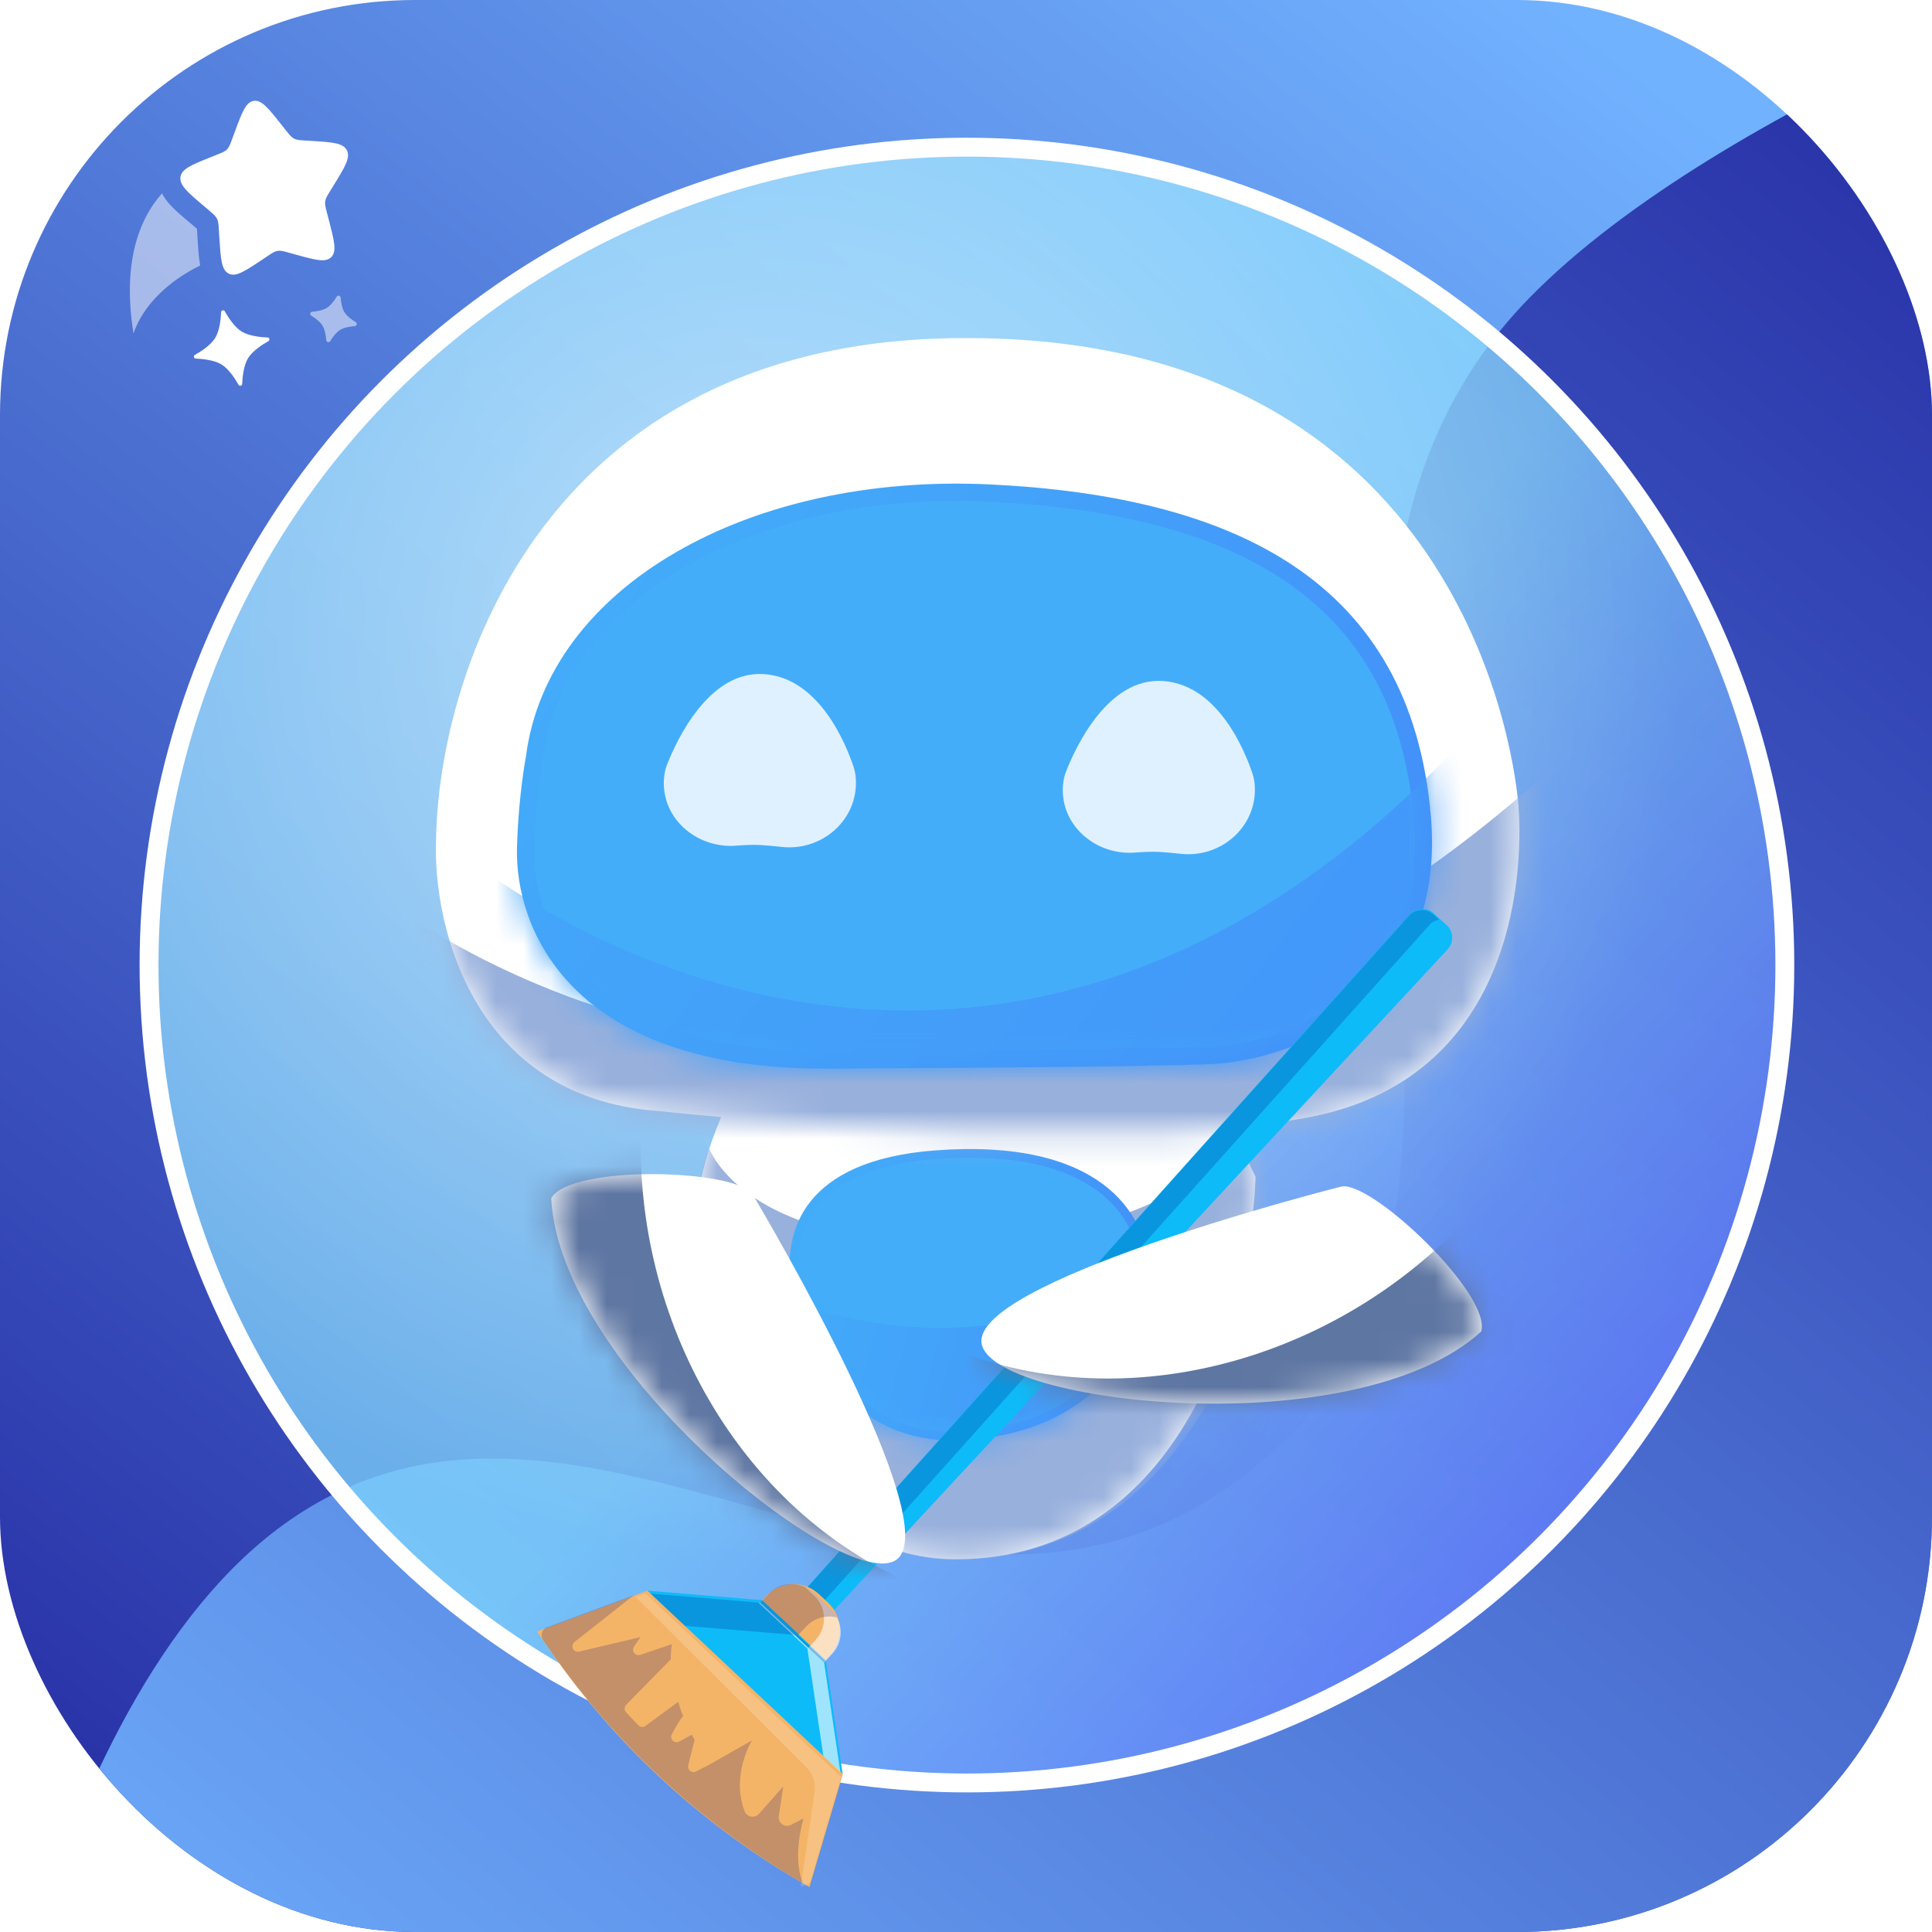 <?xml version="1.0" encoding="UTF-8"?> <svg xmlns="http://www.w3.org/2000/svg" width="70" height="70" viewBox="0 0 70 70" fill="none"><g clip-path="url(#clip0_316_18359)"><rect width="70" height="70" rx="15.04" fill="url(#paint0_linear_316_18359)"></rect><path d="M44.058 54.175C58.76 44.667 43.169 23.324 55.405 10.801C62.479 3.561 78.066 -1.777 78.066 -1.777V82.441H-1.572C-1.572 82.441 0.875 62.327 10.049 55.405C20.658 47.401 32.898 61.392 44.058 54.175Z" fill="url(#paint1_linear_316_18359)"></path><circle cx="35.034" cy="34.966" r="29.634" fill="url(#paint2_linear_316_18359)" fill-opacity="0.7"></circle><circle cx="35.034" cy="34.966" r="29.634" fill="url(#paint3_radial_316_18359)" fill-opacity="0.5"></circle><circle cx="35.034" cy="34.966" r="29.634" stroke="white" stroke-width="0.684"></circle><g filter="url(#filter0_d_316_18359)"><path d="M45.013 41.892C44.852 46.508 42.452 55.742 34.142 55.742C28.713 55.742 25.368 49.712 24.801 44.71C24.501 42.056 25.446 40.201 26.17 38.51L41.228 33.92L45.013 41.892Z" fill="white"></path><mask id="mask0_316_18359" style="mask-type:alpha" maskUnits="userSpaceOnUse" x="24" y="33" width="22" height="23"><path d="M45.013 41.892C44.852 46.508 42.452 55.742 34.142 55.742C28.713 55.742 25.368 49.712 24.801 44.71C24.501 42.056 25.446 40.201 26.17 38.51L41.228 33.92L45.013 41.892Z" fill="white"></path></mask><g mask="url(#mask0_316_18359)"><path d="M45.666 41.827C45.504 46.544 42.506 55.755 34.179 55.755C28.739 55.755 25.387 50.005 24.819 44.894C24.518 42.182 25.222 40.862 25.222 40.862C25.222 40.862 26.514 44.534 34.582 44.236C42.651 43.938 44.801 40.065 44.801 40.065L45.666 41.827Z" fill="#98B0DC"></path></g><path d="M34.581 51.261C32.452 51.424 30.98 50.589 29.994 49.445C29.003 48.296 28.502 46.83 28.34 45.747C28.201 44.816 28.312 43.746 29.018 42.866C29.724 41.987 31.048 41.267 33.399 41.087C36.347 40.861 38.234 41.418 39.386 42.276C40.535 43.131 40.973 44.3 40.998 45.347C41.015 46.08 40.749 47.459 39.81 48.703C38.876 49.941 37.268 51.056 34.581 51.261Z" fill="#44ADFA" stroke="url(#paint4_linear_316_18359)" stroke-width="0.314"></path><mask id="mask1_316_18359" style="mask-type:alpha" maskUnits="userSpaceOnUse" x="28" y="40" width="14" height="12"><path d="M34.593 51.418C30.226 51.752 28.515 47.979 28.185 45.77C27.898 43.854 28.634 41.294 33.387 40.931C39.328 40.476 41.103 43.166 41.154 45.343C41.191 46.875 40.053 51 34.593 51.418Z" fill="#333389"></path></mask><g mask="url(#mask1_316_18359)"><path d="M42.05 42.285C39.207 49.029 30.992 47.628 27.239 46.084C27.954 49.448 29.438 56.237 29.65 56.479C29.862 56.721 38.945 55.875 43.46 55.422C44.175 48.234 44.894 35.542 42.05 42.285Z" fill="url(#paint5_linear_316_18359)"></path></g><path d="M47.047 39.709C41.01 40.913 28.711 40.069 23.316 39.497C16.647 38.986 15.206 32.761 15.319 29.712C15.412 23.472 19.331 11.812 33.871 11.504C52.078 11.119 54.312 26.061 54.523 28.278C54.733 30.495 54.595 38.204 47.047 39.709Z" fill="white"></path><mask id="mask2_316_18359" style="mask-type:alpha" maskUnits="userSpaceOnUse" x="15" y="11" width="40" height="30"><path d="M47.047 39.709C41.01 40.913 28.711 40.069 23.316 39.497C16.647 38.986 15.206 32.761 15.319 29.712C15.412 23.472 19.331 11.812 33.871 11.504C52.078 11.119 54.312 26.061 54.523 28.278C54.733 30.495 54.595 38.204 47.047 39.709Z" fill="white"></path></mask><g mask="url(#mask2_316_18359)"><path d="M56.408 26.47C38.152 43.657 19.608 36.622 13.249 31.644C10.207 34.97 5.278 43.058 4.844 43.296C4.411 43.533 43.285 53.585 62.776 58.581C68.26 40.716 74.663 9.284 56.408 26.47Z" fill="#98B0DC"></path></g><path d="M18.887 26.703L18.887 26.703L18.887 26.703L18.887 26.703L18.889 26.693L18.89 26.683C19.273 23.738 21.21 21.246 24.16 19.534C27.111 17.821 31.058 16.902 35.398 17.114C39.764 17.328 43.497 18.186 46.225 20.017C48.935 21.837 50.682 24.636 51.049 28.814C51.339 32.121 50.13 34.233 48.523 35.548C46.899 36.876 44.847 37.408 43.456 37.486C42.704 37.525 38.854 37.614 29.498 37.652C24.878 37.672 22.135 36.409 20.558 34.839C18.978 33.265 18.527 31.344 18.566 29.972C18.592 29.022 18.673 28.203 18.747 27.621C18.784 27.33 18.82 27.099 18.845 26.942C18.858 26.863 18.869 26.802 18.876 26.762L18.885 26.717L18.887 26.706L18.887 26.703L18.887 26.703Z" fill="#44ADFA" stroke="url(#paint6_linear_316_18359)" stroke-width="0.627"></path><mask id="mask3_316_18359" style="mask-type:alpha" maskUnits="userSpaceOnUse" x="18" y="16" width="34" height="22"><path d="M29.499 37.966C20.144 38.005 18.171 32.848 18.252 29.963C18.306 28.04 18.579 26.642 18.579 26.642C19.376 20.513 26.633 16.372 35.414 16.801C44.194 17.23 50.612 20.259 51.361 28.786C51.96 35.608 46.352 37.638 43.473 37.799C42.713 37.839 38.855 37.927 29.499 37.966Z" fill="#35378E"></path></mask><g mask="url(#mask3_316_18359)"><path d="M54.195 24.183C39.24 42.128 22.843 35.32 16.484 30.342C13.443 33.669 5.526 41.386 5.093 41.623C4.659 41.861 43.533 51.913 63.024 56.909C68.508 39.044 70.246 4.922 54.195 24.183Z" fill="url(#paint7_linear_316_18359)"></path></g><path d="M23.572 27.603C23.573 27.383 23.607 27.166 23.686 26.962C24.037 26.065 25.205 23.538 27.201 23.672C29.199 23.806 30.168 26.196 30.448 27.034C30.512 27.224 30.535 27.422 30.534 27.623C30.524 29.038 29.246 30.091 27.84 29.933C27.552 29.901 27.283 29.876 27.056 29.864C26.812 29.852 26.514 29.863 26.197 29.888C24.823 29.998 23.562 28.982 23.572 27.603Z" fill="#DFF1FF"></path><path d="M38.027 27.853C38.028 27.633 38.062 27.416 38.142 27.212C38.492 26.315 39.66 23.788 41.657 23.922C43.654 24.056 44.623 26.446 44.903 27.284C44.967 27.474 44.99 27.672 44.989 27.873C44.979 29.288 43.701 30.341 42.295 30.183C42.008 30.151 41.738 30.126 41.511 30.114C41.267 30.102 40.969 30.113 40.652 30.138C39.278 30.248 38.017 29.232 38.027 27.853Z" fill="#DFF1FF"></path><path d="M27.023 58.702L50.593 32.384C50.823 32.128 51.217 32.109 51.47 32.341L51.935 32.766C52.188 32.998 52.204 33.393 51.97 33.645L27.935 59.536C27.704 59.785 27.316 59.801 27.066 59.572C26.816 59.343 26.797 58.955 27.023 58.702Z" fill="#0DBBF9"></path><g opacity="0.2"><path d="M26.998 59.669C26.839 59.525 26.774 59.316 26.804 59.117C26.821 59.002 26.871 58.891 26.954 58.797L50.574 32.424C50.805 32.167 51.2 32.148 51.453 32.38L51.658 32.568C51.53 32.592 51.406 32.657 51.312 32.763L27.692 59.136C27.609 59.23 27.559 59.341 27.542 59.456C27.524 59.574 27.54 59.695 27.59 59.805C27.39 59.865 27.163 59.82 26.998 59.669Z" fill="#000072"></path></g><path d="M30.054 63.526L22.974 56.88L27.137 57.225L29.439 59.385L30.054 63.526Z" fill="#0DBBF9"></path><g opacity="0.6"><path d="M29.996 63.631L29.379 63.053L28.774 58.979L26.996 57.311L27.072 57.318L28.806 58.944L29.379 59.481" fill="white"></path></g><path d="M29.44 59.386L27.139 57.226L27.284 57.072C27.794 56.525 28.65 56.497 29.195 57.008L29.523 57.316C30.068 57.828 30.096 58.685 29.585 59.232L29.44 59.386Z" fill="#F4B467"></path><g opacity="0.6"><path d="M29.38 59.486L28.807 58.95L29.069 58.669C29.498 58.21 29.475 57.489 29.016 57.059L28.703 56.766C28.799 56.814 28.891 56.876 28.974 56.954L29.622 57.562C30.08 57.992 30.103 58.712 29.674 59.171L29.38 59.486Z" fill="white"></path></g><g opacity="0.2"><path d="M29.378 59.481L28.316 58.484L28.314 58.483L27.071 57.317L27.366 57.002C27.796 56.542 28.515 56.518 28.972 56.948L29.621 57.557C29.715 57.645 29.79 57.746 29.848 57.855C29.459 57.752 29.027 57.863 28.732 58.178L28.437 58.493L29.43 59.426L29.378 59.481Z" fill="#000072"></path></g><g opacity="0.2"><path d="M29.996 63.631L22.9 56.972L27.072 57.318L28.315 58.484L24.265 58.149L29.978 63.511L29.996 63.631Z" fill="#000072"></path></g><path d="M22.976 56.881L18.979 58.357L19.238 58.739C21.633 62.284 24.765 65.223 28.451 67.387L28.849 67.621L30.057 63.527L22.976 56.881Z" fill="#F4B467"></path><g opacity="0.6"><path opacity="0.29" d="M28.557 67.579C28.551 67.578 28.545 67.577 28.537 67.574L29.036 64.178C29.084 63.851 28.974 63.52 28.741 63.287L22.552 57.106L22.901 56.976L29.997 63.636L28.898 67.361C28.852 67.513 28.703 67.601 28.557 67.579Z" fill="white"></path></g><g opacity="0.2"><path d="M28.603 67.456C28.578 67.45 28.552 67.438 28.528 67.424C26.666 66.331 24.938 65.037 23.373 63.568C21.808 62.1 20.406 60.455 19.195 58.665C19.084 58.5 19.157 58.273 19.344 58.204L22.489 57.044L20.336 58.74C20.258 58.802 20.238 58.913 20.29 58.998C20.334 59.071 20.42 59.107 20.503 59.088L22.725 58.564L22.493 58.908C22.388 59.065 22.541 59.267 22.72 59.206L23.866 58.819C23.866 58.819 23.821 59.012 23.826 59.368L22.208 61.016C22.134 61.092 22.132 61.213 22.206 61.291L22.647 61.756C22.715 61.828 22.826 61.838 22.906 61.78L24.097 60.908C24.175 61.154 24.148 61.136 24.273 61.417C24.154 61.562 23.998 61.831 23.863 62.081C23.77 62.254 23.959 62.442 24.131 62.348L24.588 62.098C24.619 62.16 24.652 62.223 24.687 62.287L24.456 63.208C24.414 63.372 24.585 63.509 24.736 63.432L25.226 63.182L26.764 62.308C26.736 62.356 26.003 63.59 26.502 64.877C26.585 65.091 26.866 65.14 27.018 64.968L27.9 63.975L27.738 65.05C27.701 65.296 27.958 65.481 28.179 65.367L28.636 65.132C28.636 65.132 28.214 66.471 28.603 67.456Z" fill="#000072"></path></g><path d="M48.107 42.243C49.172 41.977 53.568 46.14 53.19 47.49C48.619 51.636 35.453 50.125 35.087 47.931C34.72 45.736 47.041 42.508 48.107 42.243Z" fill="white"></path><mask id="mask4_316_18359" style="mask-type:alpha" maskUnits="userSpaceOnUse" x="35" y="42" width="19" height="9"><path d="M48.107 42.243C49.172 41.977 53.568 46.14 53.19 47.49C48.619 51.636 35.453 50.125 35.087 47.931C34.72 45.736 47.041 42.508 48.107 42.243Z" fill="#5E76A2"></path></mask><g mask="url(#mask4_316_18359)"><path d="M52.272 43.82C57.222 38.83 55.688 47.927 57.261 50.883C53.048 55.393 31.581 52.217 33.521 47.903C39.711 50.687 47.321 48.81 52.272 43.82Z" fill="#5E76A2"></path></g><path d="M26.798 42.538C26.232 41.598 20.179 41.439 19.493 42.663C19.801 48.826 30.188 57.056 31.997 55.761C33.807 54.466 27.365 43.478 26.798 42.538Z" fill="white"></path><mask id="mask5_316_18359" style="mask-type:alpha" maskUnits="userSpaceOnUse" x="19" y="41" width="14" height="15"><path d="M26.798 42.538C26.232 41.598 20.179 41.439 19.493 42.663C19.801 48.826 30.188 57.056 31.997 55.761C33.807 54.466 27.365 43.478 26.798 42.538Z" fill="#5E76A2"></path></mask><g mask="url(#mask5_316_18359)"><path d="M22.735 40.714C22.755 33.684 17.416 41.208 14.215 42.19C14.011 48.357 31.451 61.272 33.125 56.848C26.776 54.447 22.715 47.743 22.735 40.714Z" fill="#5E76A2"></path></g></g><path d="M8.012 11.301C8.015 11.243 8.11 11.22 8.139 11.27C8.273 11.507 8.5 11.855 8.758 12.014C9.017 12.172 9.431 12.217 9.703 12.229C9.761 12.232 9.783 12.327 9.733 12.355C9.496 12.489 9.148 12.717 8.989 12.975C8.831 13.233 8.786 13.648 8.774 13.919C8.772 13.977 8.676 14 8.648 13.95C8.514 13.712 8.286 13.365 8.028 13.206C7.769 13.047 7.355 13.003 7.084 12.991C7.026 12.988 7.003 12.893 7.053 12.864C7.29 12.731 7.639 12.503 7.797 12.244C7.955 11.986 8.001 11.572 8.012 11.301Z" fill="white"></path><path opacity="0.5" d="M12.341 10.772C12.337 10.714 12.236 10.69 12.205 10.74C12.115 10.889 11.984 11.068 11.838 11.158C11.693 11.247 11.473 11.282 11.3 11.296C11.242 11.3 11.217 11.401 11.267 11.431C11.415 11.522 11.595 11.652 11.685 11.798C11.774 11.944 11.809 12.163 11.823 12.337C11.827 12.395 11.928 12.419 11.958 12.369C12.049 12.221 12.18 12.041 12.326 11.952C12.471 11.863 12.691 11.827 12.865 11.814C12.923 11.809 12.946 11.709 12.897 11.678C12.748 11.587 12.569 11.457 12.479 11.311C12.39 11.165 12.354 10.946 12.341 10.772Z" fill="white"></path><path d="M10.345 4.706L10.218 4.544C9.724 3.921 9.477 3.609 9.19 3.655C8.904 3.701 8.766 4.074 8.492 4.821L8.42 5.014C8.342 5.226 8.303 5.332 8.229 5.41C8.154 5.488 8.052 5.529 7.847 5.61L7.661 5.685L7.531 5.737C6.899 5.99 6.58 6.134 6.539 6.413C6.496 6.711 6.797 6.966 7.4 7.476L7.556 7.607C7.728 7.752 7.813 7.825 7.862 7.924C7.912 8.022 7.919 8.136 7.932 8.364L7.945 8.571C7.995 9.372 8.019 9.772 8.28 9.91C8.54 10.048 8.864 9.833 9.511 9.401L9.678 9.289C9.862 9.167 9.954 9.105 10.059 9.089C10.165 9.072 10.271 9.101 10.484 9.16L10.677 9.214C11.427 9.422 11.802 9.525 12.006 9.313C12.21 9.101 12.108 8.712 11.906 7.936L11.853 7.735C11.795 7.515 11.766 7.404 11.782 7.295C11.798 7.186 11.857 7.09 11.975 6.899L12.082 6.725C12.496 6.053 12.703 5.717 12.569 5.447C12.435 5.178 12.048 5.153 11.276 5.105L11.076 5.093C10.856 5.079 10.747 5.072 10.651 5.022C10.556 4.971 10.486 4.883 10.346 4.706" fill="white"></path><path opacity="0.5" d="M7.253 9.619C6.127 10.169 5.189 11.041 4.836 12.082C4.44 9.602 4.99 8 5.871 7.004C5.947 7.159 6.046 7.288 6.135 7.389C6.319 7.597 6.584 7.821 6.852 8.048L7.046 8.211L7.135 8.288C7.138 8.321 7.141 8.361 7.143 8.412L7.159 8.668C7.18 9.013 7.201 9.35 7.253 9.619Z" fill="white"></path></g><defs><filter id="filter0_d_316_18359" x="-7.041" y="-21.602" width="84.566" height="89.975" filterUnits="userSpaceOnUse" color-interpolation-filters="sRGB"><feFlood flood-opacity="0" result="BackgroundImageFix"></feFlood><feColorMatrix in="SourceAlpha" type="matrix" values="0 0 0 0 0 0 0 0 0 0 0 0 0 0 0 0 0 0 127 0" result="hardAlpha"></feColorMatrix><feOffset dx="0.479" dy="0.752"></feOffset><feComposite in2="hardAlpha" operator="out"></feComposite><feColorMatrix type="matrix" values="0 0 0 0 0 0 0 0 0 0 0 0 0 0 0 0 0 0 0.2 0"></feColorMatrix><feBlend mode="normal" in2="BackgroundImageFix" result="effect1_dropShadow_316_18359"></feBlend><feBlend mode="normal" in="SourceGraphic" in2="effect1_dropShadow_316_18359" result="shape"></feBlend></filter><linearGradient id="paint0_linear_316_18359" x1="56.533" y1="-1.27418e-06" x2="4.443" y2="66.958" gradientUnits="userSpaceOnUse"><stop stop-color="#71B2FF"></stop><stop offset="1" stop-color="#2831A7"></stop></linearGradient><linearGradient id="paint1_linear_316_18359" x1="3.483" y1="78.781" x2="66.927" y2="1.663" gradientUnits="userSpaceOnUse"><stop stop-color="#71B2FF"></stop><stop offset="1" stop-color="#2831A7"></stop></linearGradient><linearGradient id="paint2_linear_316_18359" x1="41.289" y1="77.69" x2="18.603" y2="57.728" gradientUnits="userSpaceOnUse"><stop stop-color="#6274FF"></stop><stop offset="1" stop-color="#80D9FF"></stop></linearGradient><radialGradient id="paint3_radial_316_18359" cx="0" cy="0" r="1" gradientUnits="userSpaceOnUse" gradientTransform="translate(27.686 23.311) rotate(49.342) scale(33.522)"><stop stop-color="white"></stop><stop offset="1" stop-color="white" stop-opacity="0"></stop></radialGradient><linearGradient id="paint4_linear_316_18359" x1="39.072" y1="52.775" x2="17.879" y2="46.178" gradientUnits="userSpaceOnUse"><stop stop-color="#438FF9"></stop><stop offset="1" stop-color="#43C2F9"></stop></linearGradient><linearGradient id="paint5_linear_316_18359" x1="41.749" y1="58.139" x2="13.39" y2="50.25" gradientUnits="userSpaceOnUse"><stop stop-color="#438FF9"></stop><stop offset="1" stop-color="#43C2F9"></stop></linearGradient><linearGradient id="paint6_linear_316_18359" x1="41.839" y1="44.519" x2="-2.507" y2="12.034" gradientUnits="userSpaceOnUse"><stop stop-color="#438FF9"></stop><stop offset="1" stop-color="#43C2F9"></stop></linearGradient><linearGradient id="paint7_linear_316_18359" x1="50.218" y1="60.56" x2="-26.886" y2="-0.565" gradientUnits="userSpaceOnUse"><stop stop-color="#438FF9"></stop><stop offset="1" stop-color="#43C2F9"></stop></linearGradient><clipPath id="clip0_316_18359"><rect width="70" height="70" rx="15.04" fill="white"></rect></clipPath></defs></svg> 